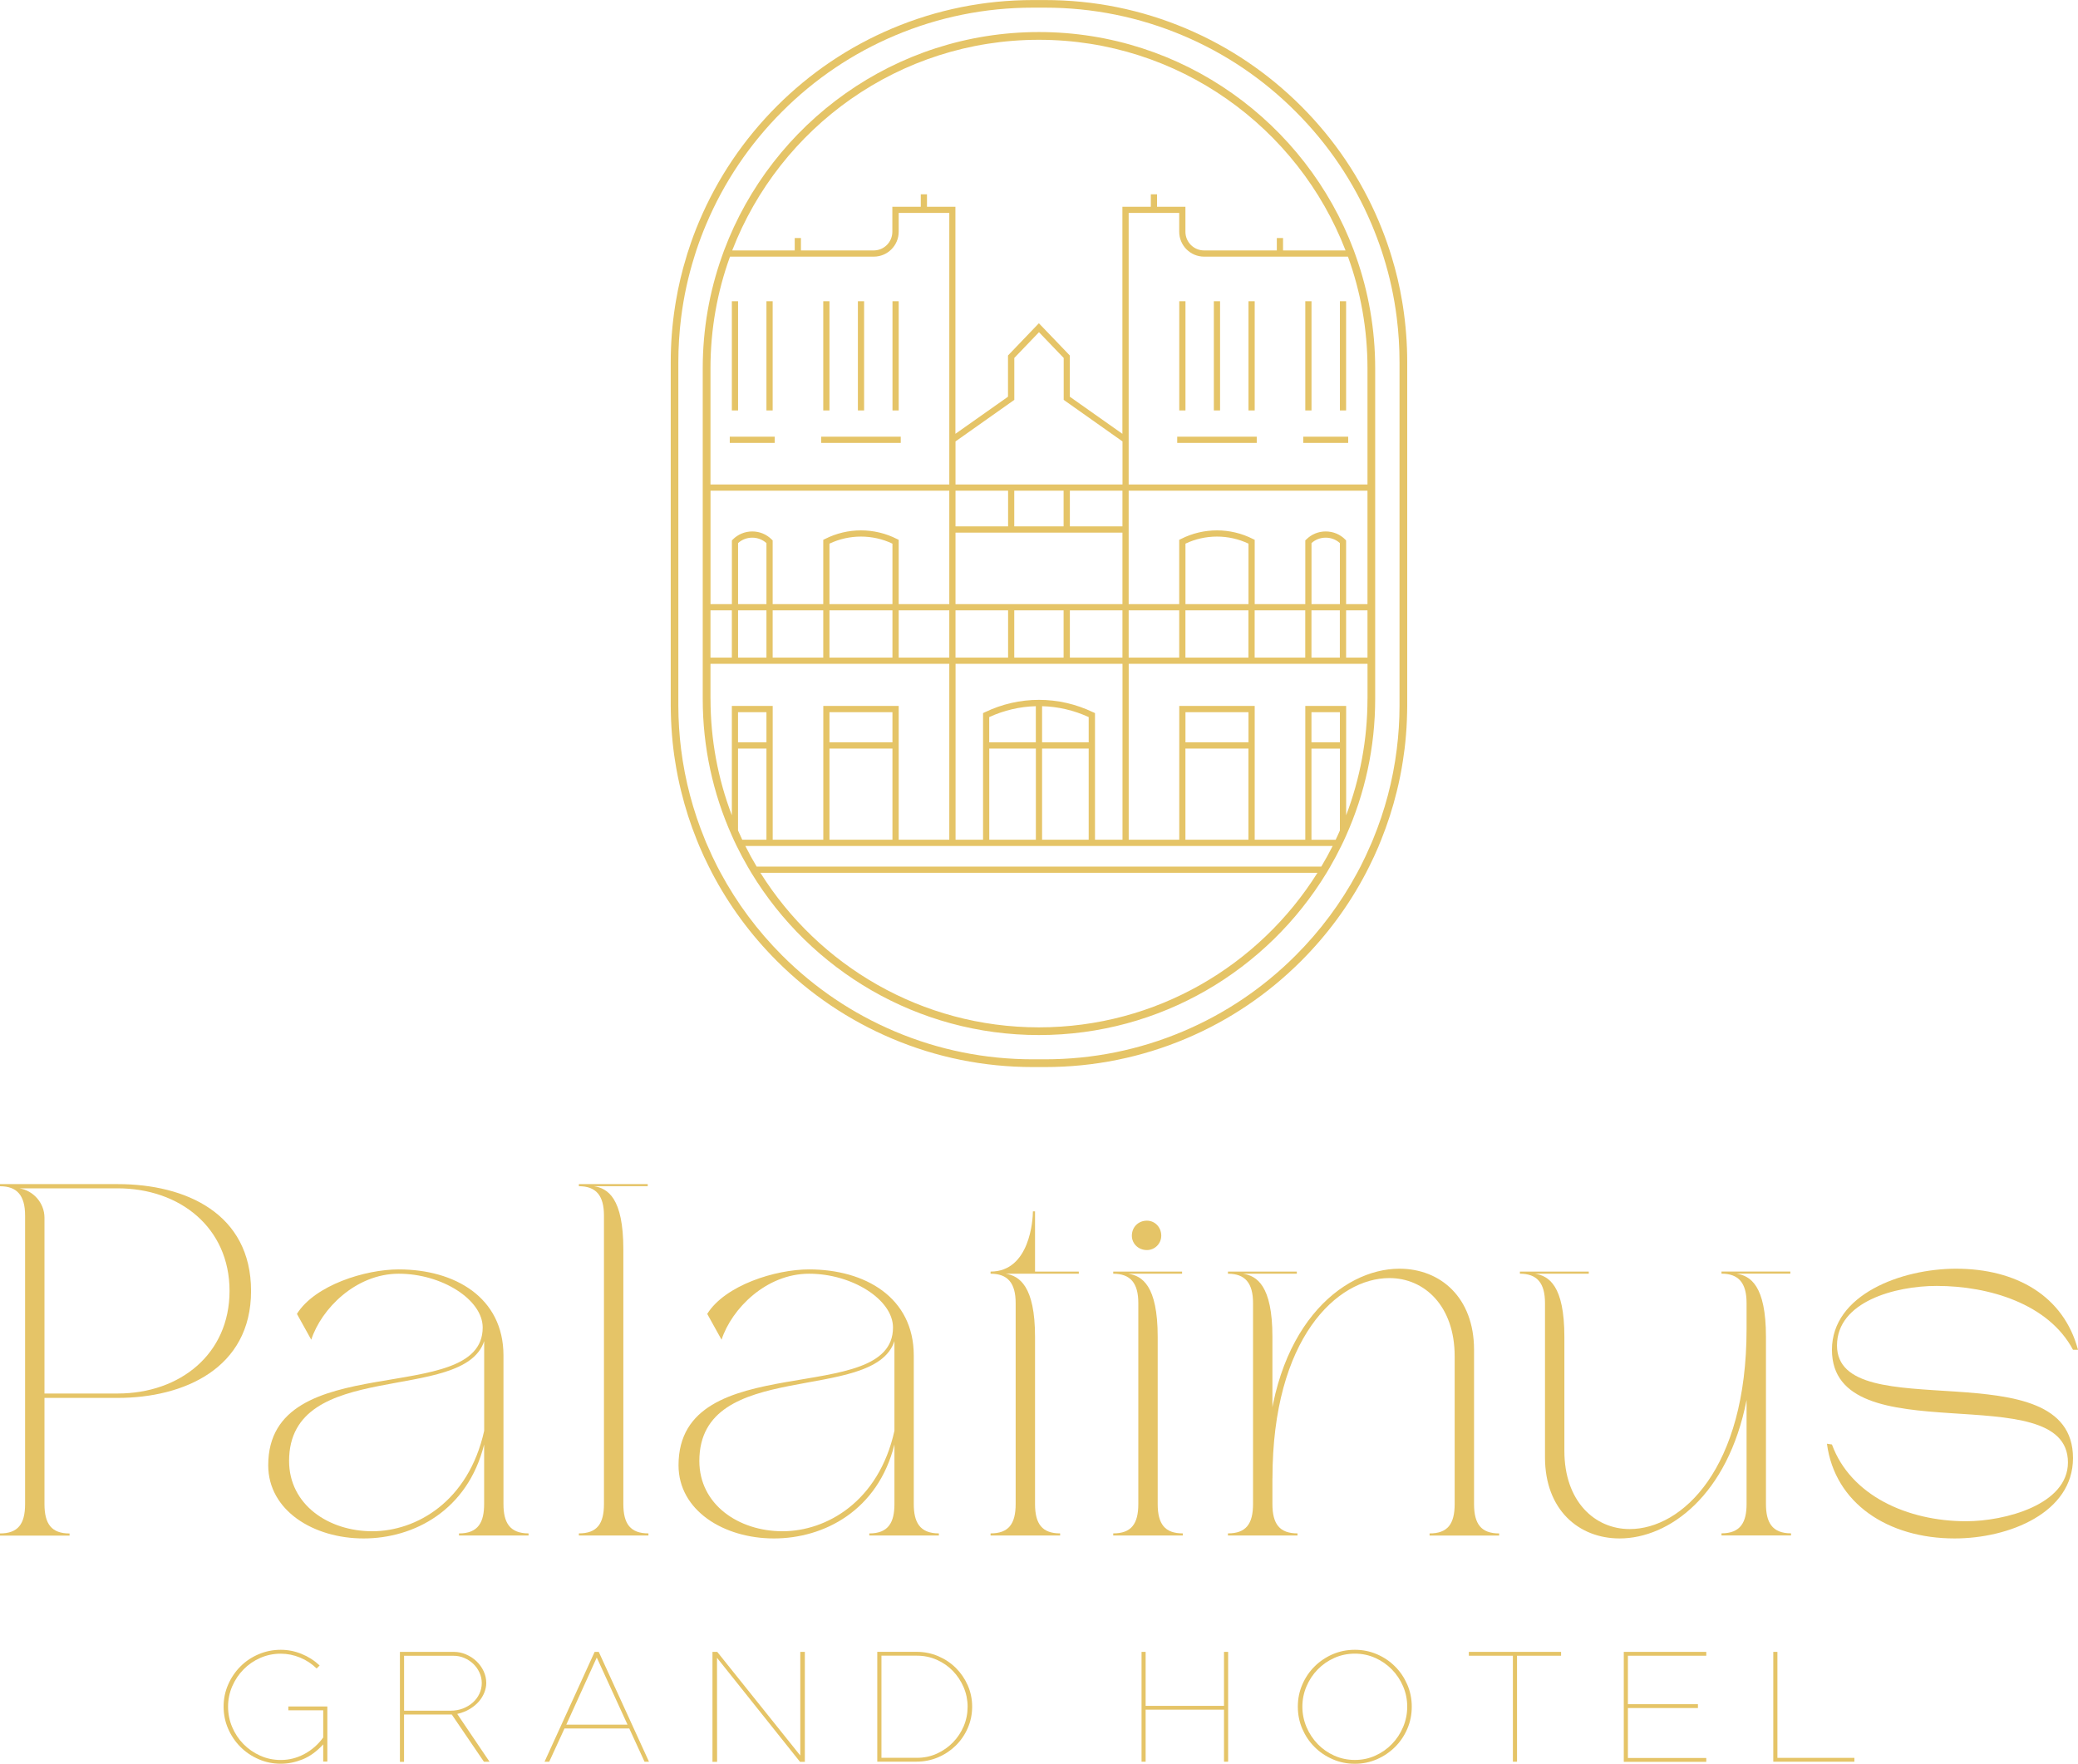 <svg xmlns="http://www.w3.org/2000/svg" id="Layer_2" data-name="Layer 2" viewBox="0 0 448.11 380.31"><defs><style>      .cls-1 {        fill: #e5c467;      }    </style></defs><g id="Layer_1-2" data-name="Layer 1"><g><rect class="cls-1" x="177.53" y="64.95" width="1.34" height="23.55"></rect><rect class="cls-1" x="185" y="64.95" width="1.34" height="23.55"></rect><rect class="cls-1" x="192.46" y="64.95" width="1.34" height="23.55"></rect><rect class="cls-1" x="165.28" y="64.95" width="1.34" height="23.55"></rect><rect class="cls-1" x="157.82" y="64.95" width="1.34" height="23.55"></rect><rect class="cls-1" x="177.09" y="94.16" width="17.15" height="1.34"></rect><rect class="cls-1" x="157.37" y="94.16" width="9.69" height="1.34"></rect><rect class="cls-1" x="269.23" y="64.95" width="1.34" height="23.55"></rect><rect class="cls-1" x="261.76" y="64.95" width="1.34" height="23.55"></rect><rect class="cls-1" x="254.3" y="64.95" width="1.34" height="23.55"></rect><rect class="cls-1" x="281.48" y="64.95" width="1.34" height="23.55"></rect><rect class="cls-1" x="288.94" y="64.95" width="1.34" height="23.55"></rect><rect class="cls-1" x="253.86" y="94.16" width="17.15" height="1.34"></rect><rect class="cls-1" x="281.04" y="94.16" width="9.69" height="1.34"></rect><path class="cls-1" d="M301.8,95.5v56.71c0,3.16-.21,6.29-.6,9.39-.83,6.68-2.56,13.2-5.14,19.45-.09.23-.18.44-.28.67-.1.22-.19.45-.3.67-.64,1.51-1.35,2.99-2.09,4.45-.23.45-.47.9-.71,1.34-3.52,6.54-7.97,12.52-13.29,17.84-7.02,7.02-15.19,12.53-24.3,16.38-9.43,3.98-19.44,6.01-29.76,6.01h-2.59c-10.32,0-20.33-2.02-29.76-6.01-9.11-3.85-17.28-9.36-24.31-16.38-5.31-5.32-9.76-11.29-13.28-17.84-.24-.44-.47-.89-.71-1.34-.74-1.46-1.45-2.94-2.09-4.45-.11-.23-.2-.45-.3-.67-.09-.23-.18-.44-.27-.67-2.58-6.26-4.3-12.77-5.14-19.45-.39-3.1-.59-6.24-.6-9.39v-74.09c0-3.24.2-6.46.6-9.64.56-4.47,1.51-8.86,2.86-13.15.13-.45.27-.89.42-1.34.63-1.9,1.34-3.78,2.13-5.64,3.85-9.11,9.36-17.28,16.38-24.3,7.03-7.03,15.2-12.54,24.31-16.39,9.43-3.98,19.44-6.01,29.76-6.01h2.59c10.32,0,20.33,2.03,29.76,6.01,9.11,3.85,17.28,9.36,24.3,16.39,7.03,7.02,12.54,15.19,16.39,24.3.78,1.86,1.49,3.73,2.13,5.64.15.45.29.89.43,1.34,1.35,4.28,2.3,8.68,2.86,13.15.4,3.18.6,6.39.6,9.64v17.38ZM302.54,66.05c-.05-.37-.12-.73-.18-1.1-.54-3.25-1.3-6.46-2.27-9.61-.13-.45-.28-.9-.42-1.34-.69-2.13-1.47-4.22-2.34-6.28-3.93-9.3-9.57-17.66-16.74-24.83-7.18-7.17-15.53-12.8-24.83-16.74-9.64-4.08-19.86-6.14-30.41-6.14h-2.59c-10.54,0-20.77,2.07-30.41,6.14-9.3,3.93-17.66,9.57-24.83,16.74-7.17,7.18-12.8,15.53-16.74,24.83-.88,2.07-1.66,4.16-2.33,6.28-.16.44-.3.89-.42,1.34-.98,3.15-1.73,6.36-2.28,9.61-.07.37-.13.73-.18,1.1-.62,3.97-.93,8-.93,12.07v74.09c0,.45,0,.89.02,1.34.04,2.18.18,4.36.39,6.51.05.45.1.9.15,1.34.11.88.22,1.76.37,2.63.34,2.24.79,4.48,1.34,6.68.86,3.51,1.97,6.97,3.33,10.34.17.44.36.88.54,1.32,0,0,.01.02.01.03.64,1.51,1.32,2.99,2.06,4.45.22.45.44.9.68,1.34,3.66,6.99,8.35,13.37,13.99,19.01,7.17,7.17,15.53,12.8,24.83,16.74,9.64,4.08,19.86,6.14,30.41,6.14h2.59c10.54,0,20.77-2.07,30.41-6.14,9.3-3.93,17.66-9.57,24.83-16.74,5.64-5.64,10.33-12.02,13.99-19.01.23-.44.47-.89.68-1.34.73-1.46,1.42-2.94,2.06-4.45,0,0,0-.02,0-.03.18-.43.37-.88.54-1.32,1.36-3.38,2.47-6.83,3.33-10.34.55-2.2,1-4.43,1.34-6.68.14-.88.26-1.75.37-2.63.05-.44.1-.89.15-1.34.22-2.15.35-4.33.39-6.51,0-.45.02-.89.02-1.34v-74.09c0-4.07-.31-8.1-.92-12.07"></path><path class="cls-1" d="M294.89,79.42v25.04h-51.5v-58.55h10.9v4.05c0,2.97,2.41,5.38,5.38,5.38h31.01c2.73,7.52,4.21,15.63,4.21,24.08M294.89,130.26h-4.61v-13.73l-.19-.2c-1.12-1.13-2.62-1.74-4.21-1.74s-3.08.62-4.2,1.74l-.2.2v13.73h-10.91v-13.86l-.37-.18c-4.86-2.48-10.67-2.48-15.54,0l-.37.18v13.86h-10.9v-24.46h51.5v24.46ZM294.89,141.79h-4.61v-10.19h4.61v10.19ZM282.82,130.26v-13.16c.84-.76,1.92-1.17,3.06-1.17s2.22.41,3.06,1.17v13.16h-6.12ZM288.93,141.79h-6.12v-10.19h6.12v10.19ZM270.56,131.6h10.91v10.19h-10.91v-10.19ZM255.64,130.26v-13.04c4.28-2.03,9.3-2.03,13.59,0v13.04h-13.59ZM269.22,141.79h-13.59v-10.19h13.59v10.19ZM294.89,150.68c0,8.84-1.63,17.3-4.6,25.11v-23.58h-8.81v28.85h-10.91v-28.85h-16.27v28.85h-10.9v-37.93h51.5v7.55ZM288.94,161.41v17.66c-.29.67-.59,1.34-.91,2h-5.22v-19.66h6.13ZM288.94,160.07h-6.13v-6.51h6.13v6.51ZM255.64,153.56h13.59v6.51h-13.59v-6.51ZM269.22,181.06h-13.59v-19.66h13.59v19.66ZM284.93,186.86h-121.76c-.87-1.45-1.68-2.93-2.44-4.45h126.65c-.77,1.52-1.58,3-2.45,4.45M224.04,221.52c-25.28,0-47.52-13.32-60.06-33.32h120.12c-12.54,20-34.77,33.32-60.06,33.32M159.15,153.56h6.13v6.51h-6.13v-6.51ZM159.15,179.06v-17.66h6.13v19.66h-5.22c-.32-.66-.62-1.33-.91-2M192.45,181.06h-13.58v-19.66h13.58v19.66ZM178.87,153.56h13.58v6.51h-13.58v-6.51ZM153.21,150.68v-7.55h51.5v37.93h-10.91v-28.85h-16.26v28.85h-10.91v-28.85h-8.81v23.58c-2.98-7.81-4.6-16.27-4.6-25.11M153.21,131.6h4.61v10.19h-4.61v-10.19ZM165.28,141.79h-6.12v-10.19h6.12v10.19ZM159.16,130.26v-13.16c.84-.76,1.92-1.17,3.06-1.17s2.22.42,3.06,1.17v13.16h-6.12ZM177.53,141.79h-10.91v-10.19h10.91v10.19ZM192.45,141.79h-13.58v-10.19h13.58v10.19ZM178.87,130.26v-13.04c4.29-2.03,9.3-2.03,13.58,0v13.04h-13.58ZM204.71,141.79h-10.91v-10.19h10.91v10.19ZM153.21,105.8h51.5v24.46h-10.91v-13.86l-.37-.18c-4.86-2.48-10.67-2.48-15.53,0l-.37.18v13.86h-10.91v-13.73l-.2-.2c-1.12-1.13-2.62-1.74-4.2-1.74h0c-1.58,0-3.08.62-4.2,1.74l-.19.2v13.73h-4.61v-24.46ZM153.21,79.42c0-8.45,1.48-16.56,4.21-24.08h31.01c2.96,0,5.37-2.41,5.37-5.38v-4.05h10.91v58.55h-51.5v-25.04ZM206.05,104.46v-9.28l12.68-8.96v-9.04l5.32-5.55,5.33,5.55v9.04l12.68,8.96v9.28h-36ZM230.71,105.8h11.34v7.7h-11.34v-7.7ZM218.72,105.8h10.64v7.7h-10.64v-7.7ZM206.05,105.8h11.34v7.7h-11.34v-7.7ZM206.05,114.85h36v15.41h-36v-15.41ZM230.71,131.6h11.34v10.19h-11.34v-10.19ZM218.72,131.6h10.64v10.19h-10.64v-10.19ZM206.05,131.6h11.34v10.19h-11.34v-10.19ZM223.38,181.06h-10.05v-19.66h10.05v19.66ZM213.32,160.07v-5.45c3.21-1.48,6.63-2.26,10.05-2.35v7.8h-10.05ZM234.77,181.06h-10.05v-19.66h10.05v19.66ZM224.72,160.07v-7.8c3.42.09,6.84.87,10.05,2.35v5.45h-10.05ZM235.73,153.58c-7.43-3.57-15.94-3.57-23.36,0l-.38.18v27.3h-5.93v-37.93h36v37.93h-5.93v-27.3l-.38-.18ZM243.39,131.6h10.9v10.19h-10.9v-10.19ZM224.04,8.58c30.1,0,55.88,18.88,66.12,45.42h-13.48v-2.68h-1.34v2.68h-15.68c-2.23,0-4.03-1.81-4.03-4.03v-5.39h-6.12v-2.68h-1.34v2.68h-6.13v48.96l-11.34-8v-8.89l-6.67-6.95-6.66,6.95v8.89l-11.34,8v-48.96h-6.13v-2.68h-1.34v2.68h-6.13v5.39c0,2.23-1.8,4.03-4.03,4.03h-15.68v-2.68h-1.34v2.68h-13.48c10.24-26.54,36.02-45.42,66.12-45.42M291.95,54c-10.32-27.48-36.87-47.09-67.91-47.09s-57.58,19.6-67.9,47.09c-.17.44-.33.89-.48,1.34-2.67,7.53-4.12,15.65-4.12,24.08v71.26c0,10.49,2.24,20.46,6.27,29.47.33.76.68,1.52,1.05,2.26.74,1.52,1.53,3,2.37,4.45.26.45.53.9.79,1.34,12.73,20.96,35.77,34.98,62.02,34.98s49.3-14.03,62.03-34.98c.27-.44.53-.89.79-1.34.84-1.45,1.63-2.93,2.37-4.45.37-.74.72-1.48,1.05-2.24,4.03-9.01,6.27-18.99,6.27-29.48v-71.26c0-8.43-1.45-16.55-4.12-24.08-.15-.45-.32-.9-.48-1.34"></path><path class="cls-1" d="M25.37,300.47c13.46,0,24.13-8.51,24.13-22.12s-10.67-22.12-24.13-22.12H4.18c2.94.46,5.41,3.09,5.41,6.34v37.9h15.78ZM0,330.64c3.87,0,5.41-2.01,5.41-6.34v-62.18c0-4.33-1.7-6.34-5.41-6.34v-.46h25.37c14.7,0,28.77,6.34,28.77,23.05s-14.54,23.05-28.77,23.05h-15.78v22.89c0,4.33,1.55,6.34,5.41,6.34v.46H0v-.46Z"></path><path class="cls-1" d="M104.41,289.18c-4.48,13.61-42.07,3.56-42.07,25.83,0,9.44,8.51,15.16,17.94,15.16s20.73-6.34,24.13-21.66v-19.33ZM98.99,330.64c4.18,0,5.41-2.47,5.41-6.34v-12.84c-3.56,14.23-15.16,20.26-25.99,20.26s-20.57-6.03-20.57-15.78c0-25.68,46.25-12.22,46.25-29.7,0-6.03-8.82-11.6-18.1-11.6s-16.71,7.58-18.87,14.23l-3.09-5.57c3.87-6.19,14.7-9.59,21.96-9.59,12.07,0,22.58,6.03,22.58,18.56v32.02c0,3.87,1.24,6.34,5.41,6.34v.46h-15v-.46Z"></path><path class="cls-1" d="M139.68,255.77h-11.6c2.94.46,6.34,2.47,6.34,13.61v54.91c0,4.33,1.55,6.34,5.41,6.34v.46h-15v-.46c3.87,0,5.41-2.01,5.41-6.34v-62.18c0-4.33-1.7-6.34-5.41-6.34v-.46h14.85v.46Z"></path><path class="cls-1" d="M192.88,289.18c-4.49,13.61-42.07,3.56-42.07,25.83,0,9.44,8.51,15.16,17.94,15.16s20.73-6.34,24.13-21.66v-19.33ZM187.47,330.64c4.18,0,5.41-2.47,5.41-6.34v-12.84c-3.56,14.23-15.16,20.26-25.99,20.26s-20.57-6.03-20.57-15.78c0-25.68,46.25-12.22,46.25-29.7,0-6.03-8.82-11.6-18.1-11.6s-16.71,7.58-18.87,14.23l-3.09-5.57c3.87-6.19,14.7-9.59,21.96-9.59,12.07,0,22.58,6.03,22.58,18.56v32.02c0,3.87,1.24,6.34,5.41,6.34v.46h-15v-.46Z"></path><path class="cls-1" d="M223.2,261.19v12.99h9.44v.46h-15.78c2.94.46,6.34,2.63,6.34,13.61v36.04c0,4.33,1.55,6.34,5.41,6.34v.46h-15v-.46c3.87,0,5.41-2.01,5.41-6.34v-43.31c0-4.33-1.7-6.34-5.41-6.34v-.46c8.51,0,9.13-11.29,9.13-12.99h.46Z"></path><path class="cls-1" d="M247.33,263.2c1.7,0,3.09,1.39,3.09,3.25,0,1.7-1.39,3.09-3.09,3.09-1.86,0-3.25-1.39-3.25-3.09,0-1.86,1.39-3.25,3.25-3.25M254.91,274.64h-11.6c2.94.46,6.34,2.48,6.34,13.61v36.04c0,4.33,1.55,6.34,5.41,6.34v.46h-15v-.46c3.87,0,5.41-2.01,5.41-6.34v-43.31c0-4.33-1.7-6.34-5.41-6.34v-.46h14.85v.46Z"></path><path class="cls-1" d="M273.16,315.01c.77-28.77,16.24-41.45,28.62-41.45,8.82,0,16.09,6.19,16.09,17.48v33.26c0,4.33,1.55,6.34,5.41,6.34v.46h-15v-.46c3.87,0,5.41-2.01,5.41-6.34v-31.86c0-10.83-6.5-16.86-14.08-16.86-11.29,0-25.21,12.99-25.21,43.15l-1.24-3.71ZM279.65,274.64h-11.6c2.94.46,6.34,2.48,6.34,13.61v36.04c0,4.33,1.55,6.34,5.41,6.34v.46h-15v-.46c3.87,0,5.41-2.01,5.41-6.34v-43.31c0-4.33-1.7-6.34-5.41-6.34v-.46h14.85v.46Z"></path><path class="cls-1" d="M376.64,301.87c-4.02,20.57-16.71,29.85-27.38,29.85-8.82,0-16.09-6.19-16.09-17.48v-33.26c0-4.33-1.7-6.34-5.41-6.34v-.46h14.85v.46h-11.6c2.94.46,6.34,2.48,6.34,13.61v24.59c0,10.83,6.5,16.86,14.08,16.86,11.29,0,25.21-12.99,25.21-43.16v-5.57c0-4.33-1.7-6.34-5.41-6.34v-.46h14.85v.46h-11.6c2.94.46,6.34,2.48,6.34,13.61v36.04c0,3.87,1.24,6.34,5.41,6.34v.46h-15v-.46c4.18,0,5.41-2.47,5.41-6.34v-22.43Z"></path><path class="cls-1" d="M421.5,331.72c-14.39,0-25.83-7.58-27.53-20.42l1.08.16c4.02,10.98,16.24,16.55,28.93,16.55,8.35,0,21.96-3.56,21.96-12.68,0-18.87-50.89-1.39-50.89-24.29,0-11.91,15-17.48,26.76-17.48,12.99,0,23.2,5.88,26.3,17.48h-1.08c-5.26-9.9-18.1-13.77-29.39-13.77-8.97,0-21.5,3.4-21.5,12.84,0,17.94,50.89.46,50.89,24.29,0,11.76-13.77,17.32-25.52,17.32"></path><path class="cls-1" d="M70.59,379.83h-.89v-3.7c-1.42,1.54-2.92,2.62-4.48,3.24-1.57.62-3.12.93-4.66.93-1.7,0-3.3-.33-4.79-.98-1.5-.65-2.81-1.53-3.92-2.65-1.12-1.12-2-2.42-2.65-3.91-.65-1.49-.98-3.08-.98-4.78s.33-3.26.98-4.75c.65-1.49,1.53-2.79,2.65-3.91,1.11-1.12,2.42-1.99,3.92-2.63,1.5-.64,3.1-.96,4.79-.96,1.54,0,3.03.3,4.48.89,1.45.59,2.75,1.42,3.89,2.49l-.65.65c-1.03-1.01-2.21-1.79-3.57-2.35-1.35-.56-2.74-.84-4.16-.84-1.58,0-3.06.31-4.44.92-1.38.61-2.59,1.44-3.61,2.49-1.03,1.05-1.83,2.26-2.43,3.64-.59,1.38-.89,2.84-.89,4.38s.3,3,.89,4.4c.59,1.39,1.4,2.61,2.43,3.66,1.03,1.05,2.23,1.88,3.61,2.5,1.38.62,2.86.93,4.44.93,1.8,0,3.5-.43,5.11-1.3,1.61-.87,2.95-2.05,4.04-3.55v-5.86h-7.52v-.83h8.41v11.9Z"></path><path class="cls-1" d="M103.89,362.92c0-.79-.16-1.55-.49-2.27-.33-.72-.77-1.35-1.33-1.88-.56-.54-1.21-.96-1.95-1.28-.74-.32-1.52-.47-2.33-.47h-10.65v11.84h10.06c.93,0,1.8-.16,2.62-.47.82-.32,1.53-.74,2.13-1.28.6-.53,1.08-1.16,1.42-1.89.34-.72.52-1.49.52-2.3M105.56,379.86h-1.21l-6.93-10.18h-10.29v10.21h-.89v-23.71h11.62c.91,0,1.79.18,2.64.55.85.36,1.6.85,2.24,1.46.64.61,1.16,1.32,1.54,2.13.39.81.58,1.67.58,2.58,0,.65-.13,1.32-.4,2.01-.27.69-.66,1.34-1.17,1.94-.51.6-1.17,1.15-1.96,1.63-.79.48-1.7.84-2.73,1.08l6.96,10.3Z"></path><path class="cls-1" d="M135.32,371.87l-6.63-14.47-6.57,14.47h13.2ZM139.97,379.86h-.98l-3.29-7.16h-13.97l-3.29,7.16h-1.01l10.8-23.68h.89l10.83,23.68Z"></path><polygon class="cls-1" points="173.56 379.89 172.52 379.89 154.62 357.46 154.64 379.89 153.64 379.89 153.64 356.18 154.67 356.18 172.58 378.53 172.58 356.18 173.56 356.18 173.56 379.89"></polygon><path class="cls-1" d="M208.66,367.99c0-1.46-.29-2.86-.86-4.19-.57-1.33-1.35-2.5-2.32-3.51-.98-1.01-2.13-1.81-3.46-2.4-1.33-.59-2.75-.89-4.25-.89h-7.69v22.02h7.69c1.52,0,2.94-.3,4.26-.9,1.32-.6,2.48-1.41,3.46-2.41.99-1.01,1.76-2.18,2.33-3.51.56-1.33.84-2.74.84-4.22M209.64,367.99c0,1.64-.32,3.18-.95,4.62-.63,1.44-1.49,2.7-2.58,3.77-1.09,1.07-2.36,1.92-3.82,2.54-1.46.62-3.02.93-4.68.93h-8.43v-23.68h8.47c1.66,0,3.21.31,4.66.93,1.45.62,2.72,1.46,3.8,2.53,1.08,1.07,1.94,2.32,2.58,3.76.63,1.44.95,2.97.95,4.59"></path><polygon class="cls-1" points="264.84 379.86 263.95 379.86 263.95 368.64 247.05 368.64 247.05 379.86 246.17 379.86 246.17 356.18 247.05 356.18 247.05 367.82 263.95 367.82 263.95 356.18 264.84 356.18 264.84 379.86"></polygon><path class="cls-1" d="M303.46,367.99c0-1.54-.3-3-.89-4.38-.59-1.38-1.4-2.59-2.42-3.64-1.03-1.05-2.22-1.87-3.59-2.49-1.37-.61-2.83-.92-4.39-.92s-3.05.31-4.42.92c-1.37.61-2.57,1.44-3.59,2.49-1.03,1.05-1.83,2.26-2.42,3.64-.59,1.38-.89,2.84-.89,4.38s.3,3,.89,4.4c.59,1.39,1.4,2.61,2.42,3.67,1.03,1.06,2.22,1.89,3.59,2.5,1.37.61,2.84.92,4.42.92s3.02-.3,4.39-.92c1.37-.61,2.57-1.45,3.59-2.5,1.03-1.05,1.83-2.28,2.42-3.67.59-1.39.89-2.86.89-4.4M304.44,367.99c0,1.7-.32,3.29-.96,4.78-.64,1.49-1.52,2.79-2.64,3.91-1.12,1.11-2.42,2-3.91,2.65-1.49.65-3.08.98-4.76.98s-3.3-.33-4.79-.98-2.8-1.53-3.91-2.65c-1.12-1.11-1.99-2.42-2.64-3.91-.64-1.49-.96-3.08-.96-4.78s.32-3.26.96-4.75c.64-1.49,1.52-2.79,2.64-3.91,1.12-1.11,2.42-1.99,3.91-2.64,1.49-.64,3.09-.96,4.79-.96s3.27.32,4.76.96c1.49.64,2.8,1.52,3.91,2.64,1.12,1.11,1.99,2.42,2.64,3.91.64,1.49.96,3.07.96,4.75"></path><polygon class="cls-1" points="336.64 357.01 327.14 357.01 327.14 379.86 326.25 379.86 326.25 357.01 316.75 357.01 316.75 356.18 336.64 356.18 336.64 357.01"></polygon><polygon class="cls-1" points="367.95 379.89 350.16 379.89 350.16 356.18 367.95 356.18 367.95 357.01 351.05 357.01 351.05 367.46 366.15 367.46 366.15 368.29 351.05 368.29 351.05 379.06 367.95 379.06 367.95 379.89"></polygon><polygon class="cls-1" points="399.89 379.86 382.4 379.86 382.4 356.18 383.29 356.18 383.29 379.03 399.89 379.03 399.89 379.86"></polygon></g></g></svg>